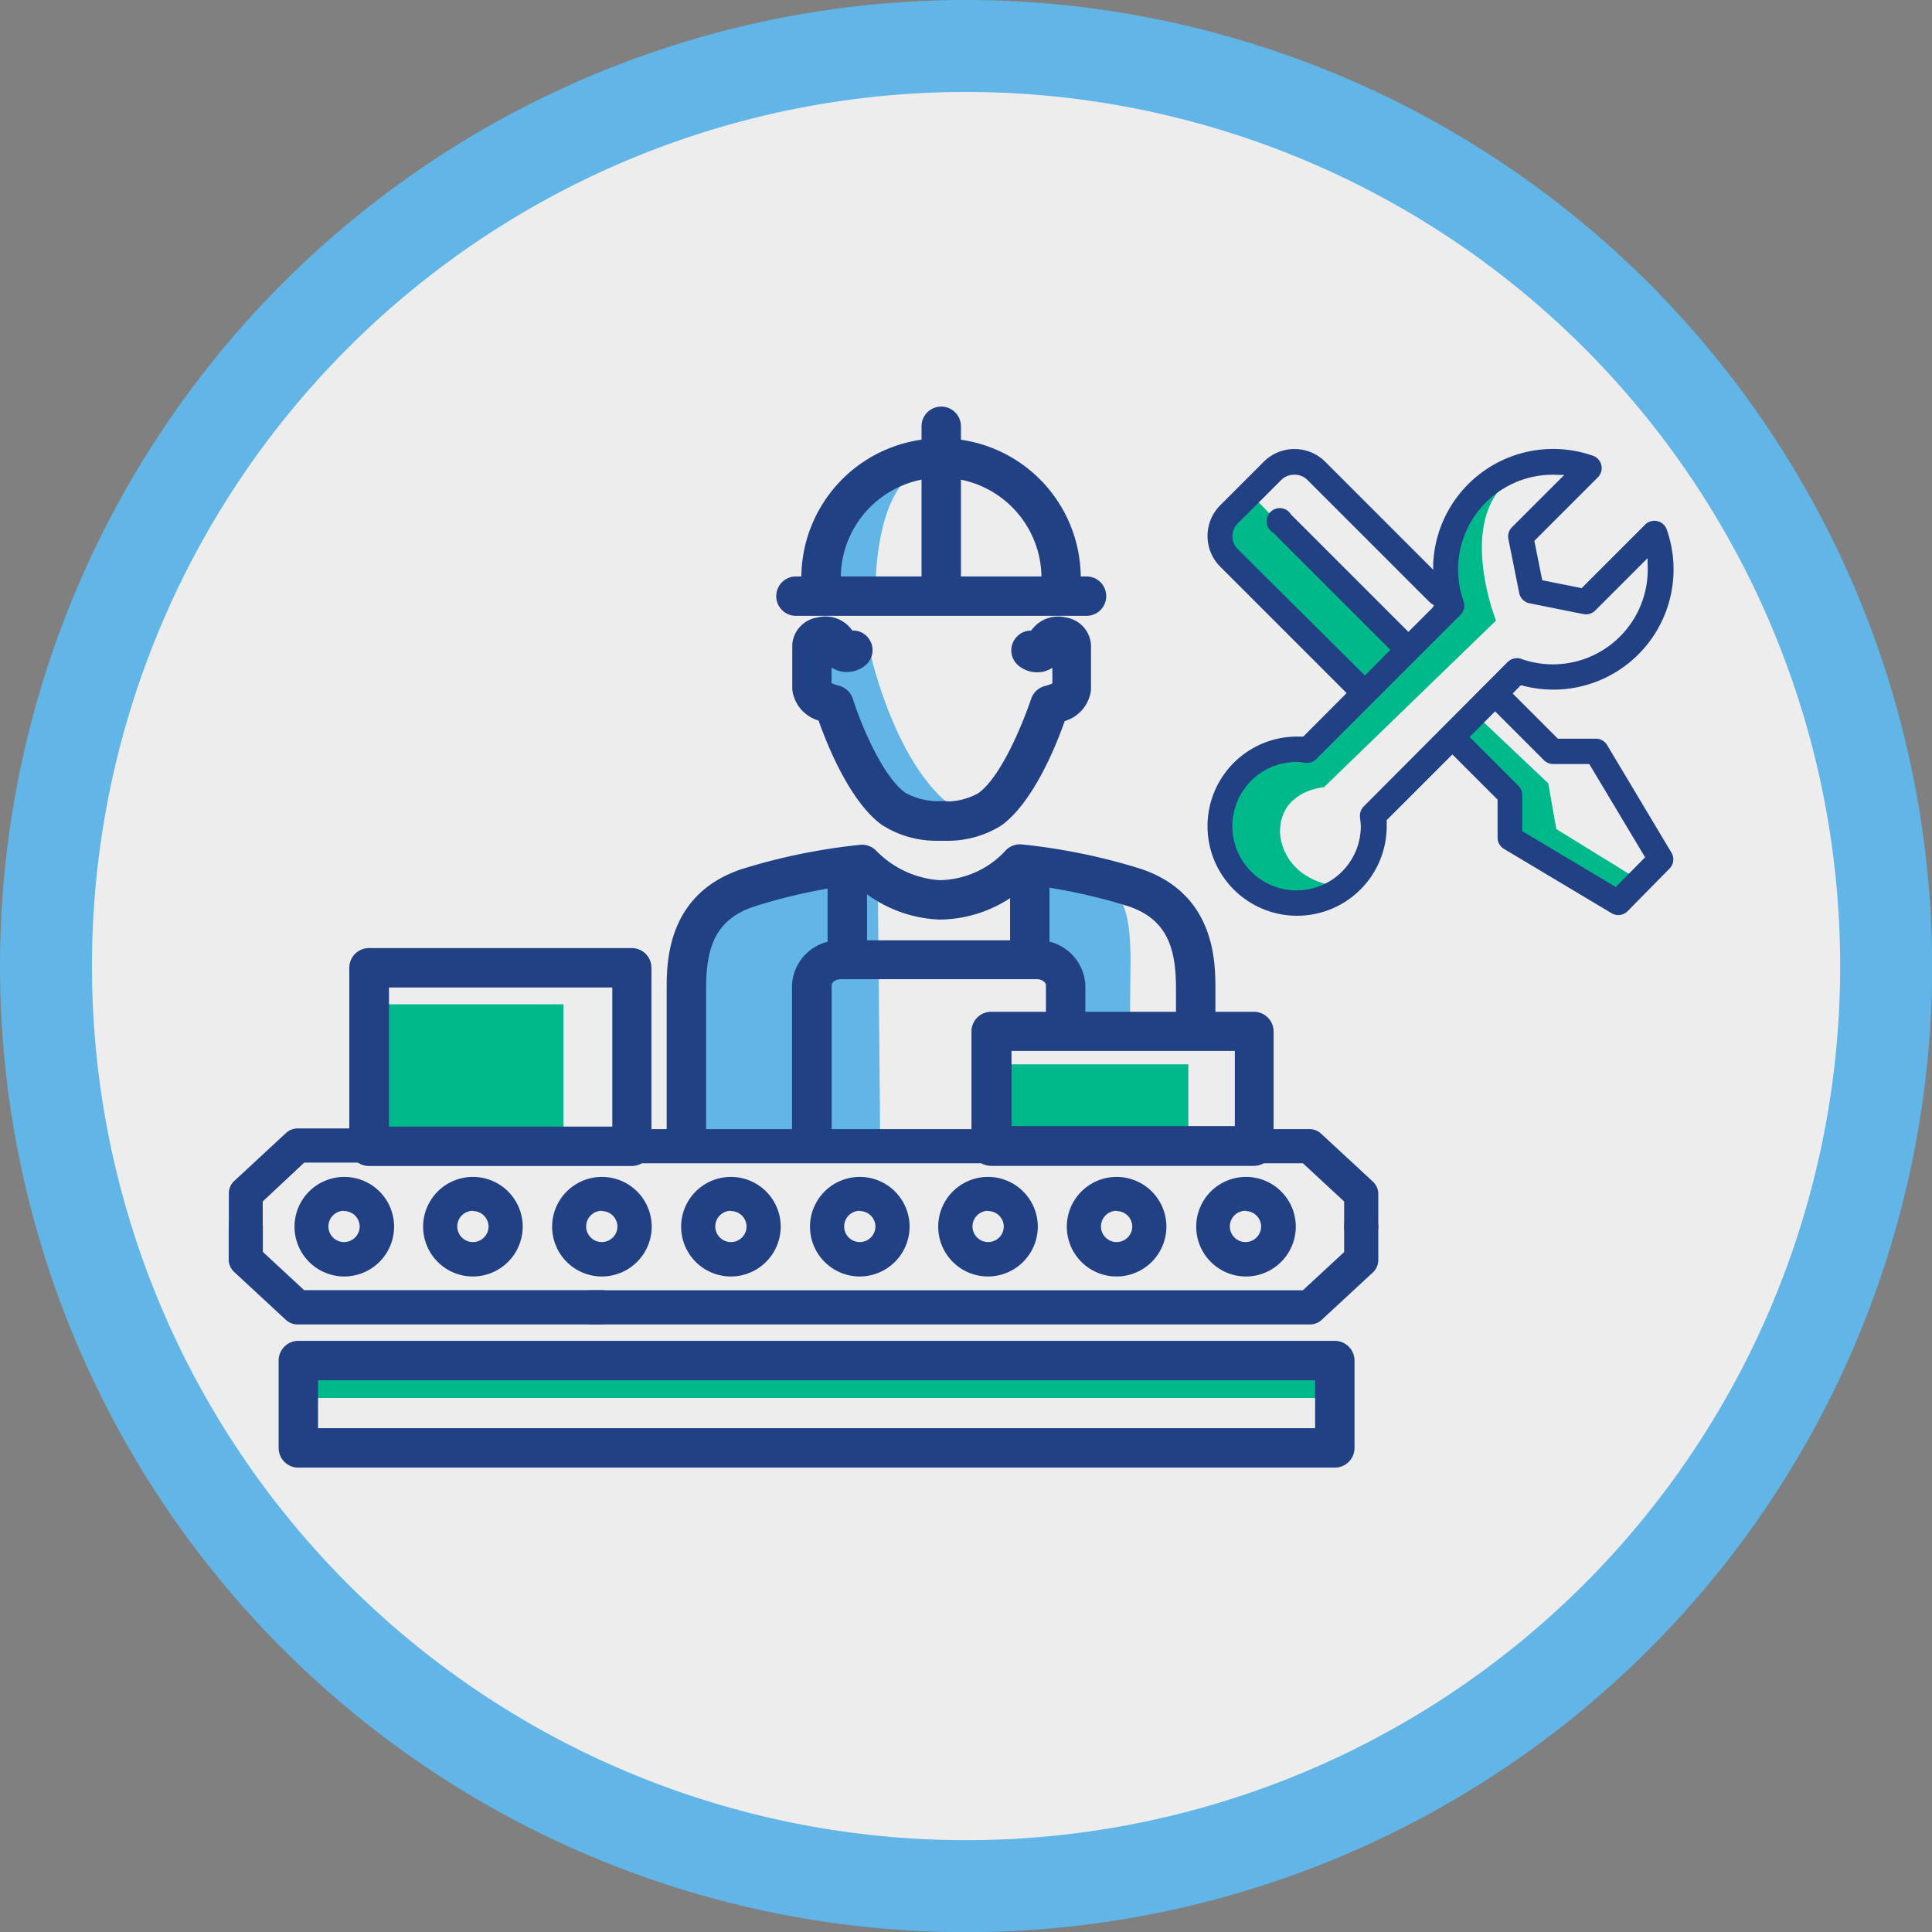 <svg xmlns="http://www.w3.org/2000/svg" viewBox="0 0 147.07 147.07"><rect x="0" y="0" width="147.07" height="147.07" fill="#808080" stroke="none"/><title>logisztika-3</title><rect x="28.6" y="76.18" width="14.06" height="10.24" fill="#61b5e7"/><path d="M73.54,143.57a70,70,0,1,1,70-70A70.11,70.11,0,0,1,73.54,143.57Z" fill="#ededed"/><path d="M73.54,7A66.54,66.54,0,1,1,7,73.54,66.54,66.54,0,0,1,73.54,7m0-7a73.54,73.54,0,1,0,73.54,73.54A73.62,73.62,0,0,0,73.54,0Z" fill="#61b5e7"/><path d="M66.25,49.72s2.15,9.83,7.37,12.39c0,0-3.12.51-4.66-.41s-4.86-8-4.86-8l-2-1.59.15-3.38,2.15-.26Z" fill="#61b5e7"/><path d="M66.66,44.38s0-7,3.29-8.6c0,0-3.91-.41-5.22,1.35s-2,7.72-2,7.72Z" fill="#61b5e7"/><polygon points="95.6 38.01 107.2 50.02 103.97 52.22 92.92 41.32 94.3 38.56 95.6 38.01" fill="#00b98b"/><polygon points="112.67 54.72 117.86 59.63 118.47 63.11 124.89 67.07 123.25 68.71 114.72 63.79 114.86 59.9 110.69 56.08 112.67 54.72" fill="#00b98b"/><rect x="76.5" y="81.02" width="13.96" height="5.21" fill="#00b98b"/><rect x="27.57" y="76.45" width="15.32" height="9.78" fill="#00b98b"/><path d="M67,86.48,66.81,66.1s-6,.22-8.48,1S53,69.2,53,73.19V87.56l16.4.07v-1.2Z" fill="#61b5e7"/><path d="M86.06,73.19c0-4.06-.64-5.9-3.58-6.66S79,65.89,79,65.89l-.26,7,2.33,1.43.74,4.31,4.2-.1Z" fill="#61b5e7"/><rect x="22.98" y="103.88" width="78.24" height="2.54" fill="#00b98b"/><polygon points="32.79 87.58 22.42 87.3 18.87 91.67 19.07 96.45 23.31 99.72 36.55 99.52 32.79 87.58" fill="#ededed"/><polygon points="112.52 37.69 116.05 35.33 120.76 35.38 116.1 40.2 116.26 44.8 120.1 45.67 123.83 43.22 126.08 41.02 126.44 45.42 123.06 49.92 118.1 51.35 114.88 46.54 112.52 37.69" fill="#ededed"/><path d="M102.81,67.58s-4,1.23-4.23,1.23a13.66,13.66,0,0,1-4.64-2.53c-1.71-1.5-.48-5.46,1-7.44s4.85-1.57,4.85-1.57L110,46.42s0-1.3.27-4.44,4.5-5.32,4.5-5.32c-3.82,3.21-.89,10.58-.89,10.58l-13.1,12.69s-3.29.22-3.34,3.34C97.42,63.28,97.37,67.32,102.81,67.58Z" fill="#00b98b"/><polygon points="124.72 67.1 126.39 65.36 121.61 57.48 119.09 57.72 121.38 63.14 124.72 67.1" fill="#ededed"/><path d="M48.09,88.76h0l-20,0a1.5,1.5,0,0,1-1.5-1.5l0-13.59a1.5,1.5,0,0,1,1.5-1.5h0l20,0a1.5,1.5,0,0,1,1.5,1.5l0,13.59a1.5,1.5,0,0,1-1.5,1.5Zm-18.48-3,17,0,0-10.59-17,0Z" fill="#224185"/><path d="M95.45,88.75h0l-20,0a1.5,1.5,0,0,1-1.5-1.5V78.52a1.5,1.5,0,0,1,1.5-1.5h0l20,0a1.5,1.5,0,0,1,1.5,1.5v8.69A1.5,1.5,0,0,1,95.45,88.75ZM77,85.72l17,0V80L77,80Z" fill="#224185"/><path d="M26.19,97.17A3.79,3.79,0,1,1,30,93.38,3.8,3.8,0,0,1,26.19,97.17Zm0-5a1.19,1.19,0,1,0,1.19,1.19A1.19,1.19,0,0,0,26.19,92.19Z" fill="#224185"/><path d="M36,97.17a3.79,3.79,0,1,1,3.79-3.79A3.8,3.8,0,0,1,36,97.17Zm0-5a1.19,1.19,0,1,0,1.19,1.19A1.19,1.19,0,0,0,36,92.19Z" fill="#224185"/><path d="M45.82,97.17a3.79,3.79,0,1,1,3.79-3.79A3.8,3.8,0,0,1,45.82,97.17Zm0-5A1.19,1.19,0,1,0,47,93.38,1.19,1.19,0,0,0,45.82,92.19Z" fill="#224185"/><path d="M55.64,97.17a3.79,3.79,0,1,1,3.79-3.79A3.8,3.8,0,0,1,55.64,97.17Zm0-5a1.19,1.19,0,1,0,1.19,1.19A1.19,1.19,0,0,0,55.64,92.19Z" fill="#224185"/><path d="M65.45,97.17a3.79,3.79,0,1,1,3.79-3.79A3.8,3.8,0,0,1,65.45,97.17Zm0-5a1.19,1.19,0,1,0,1.19,1.19A1.19,1.19,0,0,0,65.45,92.19Z" fill="#224185"/><path d="M75.22,97.17A3.79,3.79,0,1,1,79,93.38,3.8,3.8,0,0,1,75.22,97.17Zm0-5a1.19,1.19,0,1,0,1.19,1.19A1.19,1.19,0,0,0,75.22,92.19Z" fill="#224185"/><path d="M85,97.17a3.79,3.79,0,1,1,3.79-3.79A3.8,3.8,0,0,1,85,97.17Zm0-5a1.19,1.19,0,1,0,1.19,1.19A1.19,1.19,0,0,0,85,92.19Z" fill="#224185"/><path d="M94.85,97.17a3.79,3.79,0,1,1,3.79-3.79A3.8,3.8,0,0,1,94.85,97.17Zm0-5A1.19,1.19,0,1,0,96,93.38,1.19,1.19,0,0,0,94.85,92.19Z" fill="#224185"/><path d="M18.72,94.68a1.3,1.3,0,0,1-1.3-1.3V90.89a1.3,1.3,0,0,1,.42-1l3.93-3.64a1.3,1.3,0,0,1,.88-.35H45.82a1.3,1.3,0,0,1,0,2.6H23.16L20,91.46v1.92A1.3,1.3,0,0,1,18.72,94.68Z" fill="#224185"/><path d="M103.62,94.68a1.3,1.3,0,0,1-1.3-1.3V91.46l-3.14-2.91H45a1.3,1.3,0,0,1,0-2.6H99.69a1.3,1.3,0,0,1,.88.35l3.93,3.64a1.3,1.3,0,0,1,.42,1v2.49A1.3,1.3,0,0,1,103.62,94.68Z" fill="#224185"/><path d="M45.82,100.82H22.64a1.3,1.3,0,0,1-.88-.35l-3.93-3.64a1.3,1.3,0,0,1-.42-1V93.38a1.3,1.3,0,0,1,2.6,0V95.3l3.14,2.91H45.82a1.3,1.3,0,0,1,0,2.6Z" fill="#224185"/><path d="M99.69,100.82H45a1.3,1.3,0,0,1,0-2.6H99.18l3.14-2.91V93.38a1.3,1.3,0,0,1,2.6,0v2.49a1.3,1.3,0,0,1-.42,1l-3.93,3.64A1.3,1.3,0,0,1,99.69,100.82Z" fill="#224185"/><path d="M101.61,111.72H22.71a1.5,1.5,0,0,1-1.5-1.5v-6.65a1.5,1.5,0,0,1,1.5-1.5h78.9a1.5,1.5,0,0,1,1.5,1.5v6.65A1.5,1.5,0,0,1,101.61,111.72Zm-77.4-3h75.9v-3.65H24.21Z" fill="#224185"/><path d="M115.94,49.78a6.81,6.81,0,0,0,9.1-6.32l-3.36,3.36a1.37,1.37,0,0,1-1.24.38l-4.14-.83a1.37,1.37,0,0,1-1.08-1.08l-.83-4.14a1.37,1.37,0,0,1,.38-1.24l3.36-3.36a6.8,6.8,0,0,0-6.32,9.1,1.38,1.38,0,0,1-.32,1.43l-11,11a1.41,1.41,0,0,1-1.29.37,3.78,3.78,0,0,0-.49-.05,4.48,4.48,0,1,0,4.48,4.48,4.12,4.12,0,0,0-.06-.54v-.08a1.38,1.38,0,0,1,.39-1.16l11-11A1.38,1.38,0,0,1,115.94,49.78Z" fill="none"/><path d="M94.22,40.82a1,1,0,0,0,.28.68l9.33,9.33,1.37-1.37-8.64-8.64a1.38,1.38,0,0,1,1.95-1.95l8.64,8.64,1.37-1.37c-.29-.27-1.1-1.08-3.67-3.65l-5.67-5.67a1,1,0,0,0-1.37,0L94.5,40.14A1,1,0,0,0,94.22,40.82Z" fill="none"/><path d="M120.71,58.57h-2.53a1.38,1.38,0,0,1-1-.4l-3.44-3.44-1.37,1.37,3.44,3.44a1.39,1.39,0,0,1,.4,1V63l6.64,4,1.8-1.8Z" fill="none"/><path d="M127.1,66.11a1,1,0,0,0,.15-1.18l-4.92-8.23a1,1,0,0,0-.83-.47h-2.91l-3.44-3.44.6-.61.11,0a9.15,9.15,0,0,0,11-11.92,1,1,0,0,0-1.59-.36l-4.87,4.87-3-.6-.6-3,4.87-4.87a1,1,0,0,0-.36-1.59,9.14,9.14,0,0,0-12.21,8.2l0,.46-8.22-8.22a3.31,3.31,0,0,0-4.68,0l-3.31,3.31a3.31,3.31,0,0,0,0,4.68l9.62,9.62-3.3,3.31h-.1l-.37,0a6.82,6.82,0,1,0,6.82,6.82c0-.13,0-.25,0-.37v-.09l5-5,3.44,3.44v2.91a1,1,0,0,0,.47.83l8.23,4.92a1,1,0,0,0,1.18-.15ZM94.22,41.8a1.38,1.38,0,0,1,0-1.95l3.31-3.31a1.36,1.36,0,0,1,1-.4h0a1.36,1.36,0,0,1,1,.4l5.67,5.67c3.12,3.12,3.68,3.69,3.75,3.73l.21.14-.13.2-1.82,1.82-8.93-8.93a1,1,0,1,0-1.37,1.37l8.93,8.93-1.94,1.95Zm9.58,19.6a1,1,0,0,0-.27.82v.08a4.34,4.34,0,0,1,.06.6A4.89,4.89,0,1,1,98.7,58a4.06,4.06,0,0,1,.55.05,1,1,0,0,0,.94-.26l11-11a1,1,0,0,0,.23-1,7.21,7.21,0,0,1,7.2-9.64l.46,0-4,4a1,1,0,0,0-.26.87l.83,4.14a1,1,0,0,0,.76.76l4.14.83a1,1,0,0,0,.87-.26l4-4,0,.46a7.22,7.22,0,0,1-9.64,7.2,1,1,0,0,0-1,.23ZM123,67.52l-7.12-4.25V60.51a1,1,0,0,0-.28-.68l-3.73-3.73,1.94-1.95,3.73,3.73a1,1,0,0,0,.68.28h2.76l.06.1,4.19,7Z" fill="#224185"/><path d="M52.25,87.49a1.5,1.5,0,0,1-1.5-1.5V75.29c0-2,0-7.25,5.74-9.14a46.08,46.08,0,0,1,9-1.84,1.5,1.5,0,0,1,1.24.48A7.46,7.46,0,0,0,71.48,67a6.94,6.94,0,0,0,5-2.18,1.51,1.51,0,0,1,1.3-.54,46.09,46.09,0,0,1,9,1.84c5.74,1.88,5.74,7.15,5.74,9.14v2.9a1.5,1.5,0,1,1-3,0v-2.9c0-3-.62-5.29-3.68-6.29a42.91,42.91,0,0,0-7.64-1.63A9.89,9.89,0,0,1,71.48,70a10,10,0,0,1-6.38-2.67A43.11,43.11,0,0,0,57.43,69c-3.05,1-3.68,3.24-3.68,6.29V86A1.5,1.5,0,0,1,52.25,87.49Z" fill="#224185"/><path d="M71.46,64a7.67,7.67,0,0,1-4.35-1.22c-2.44-1.79-4.16-6.13-4.8-7.93a2.81,2.81,0,0,1-2-2.36c0-.67,0-1.94,0-2.78v-.66A2.26,2.26,0,0,1,62.26,47a2.47,2.47,0,0,1,2.62,1,1.45,1.45,0,0,1,1.2.54,1.5,1.5,0,0,1-.18,2.09,2.23,2.23,0,0,1-1.9.48,2.1,2.1,0,0,1-.7-.3c0,.42,0,.85,0,1.19a2.83,2.83,0,0,0,.53.19,1.51,1.51,0,0,1,1.09,1c.48,1.54,2.14,5.82,4,7.16a5.21,5.21,0,0,0,2.83.63,1.5,1.5,0,1,1,.21,3Zm-8.13-15v0Z" fill="#224185"/><path d="M71.92,64h-.47a1.5,1.5,0,0,1,.21-3h0a5.06,5.06,0,0,0,2.83-.63c1.82-1.34,3.48-5.62,4-7.16a1.5,1.5,0,0,1,1.1-1,2.84,2.84,0,0,0,.52-.19c0-.34,0-.77,0-1.19a2.1,2.1,0,0,1-.7.3,2.22,2.22,0,0,1-1.9-.48,1.5,1.5,0,0,1-.16-2.12A1.48,1.48,0,0,1,78.5,48a2.49,2.49,0,0,1,2.61-1,2.26,2.26,0,0,1,1.94,2.09v.66c0,.84,0,2.11,0,2.78a2.82,2.82,0,0,1-2,2.36c-.63,1.8-2.36,6.14-4.8,7.93A7.67,7.67,0,0,1,71.92,64Zm8.13-15v0Z" fill="#224185"/><path d="M82.71,46.88H60.59a1.5,1.5,0,0,1,0-3H82.71a1.5,1.5,0,0,1,0,3Z" fill="#224185"/><path d="M80.78,45.51a1.5,1.5,0,0,1-1.5-1.5A7.63,7.63,0,1,0,64,44a1.5,1.5,0,0,1-3,0,10.63,10.63,0,1,1,21.27,0A1.5,1.5,0,0,1,80.78,45.51Z" fill="#224185"/><path d="M71.65,46.75a1.5,1.5,0,0,1-1.5-1.5V32.45a1.5,1.5,0,1,1,3,0v12.8A1.5,1.5,0,0,1,71.65,46.75Z" fill="#224185"/><path d="M61.79,88.19a1.5,1.5,0,0,1-1.5-1.5V75A3.59,3.59,0,0,1,64,71.58H78.93A3.59,3.59,0,0,1,82.62,75v3.32a1.5,1.5,0,0,1-3,0V75c0-.22-.3-.46-.69-.46H64c-.4,0-.69.24-.69.46V86.69A1.5,1.5,0,0,1,61.79,88.19Z" fill="#224185"/><path d="M64.46,74.51A1.5,1.5,0,0,1,63,73V66.1a1.5,1.5,0,1,1,3,0V73A1.5,1.5,0,0,1,64.46,74.51Z" fill="#224185"/><path d="M78.39,74.51a1.5,1.5,0,0,1-1.5-1.5V66.1a1.5,1.5,0,0,1,3,0V73A1.5,1.5,0,0,1,78.39,74.51Z" fill="#224185"/></svg>